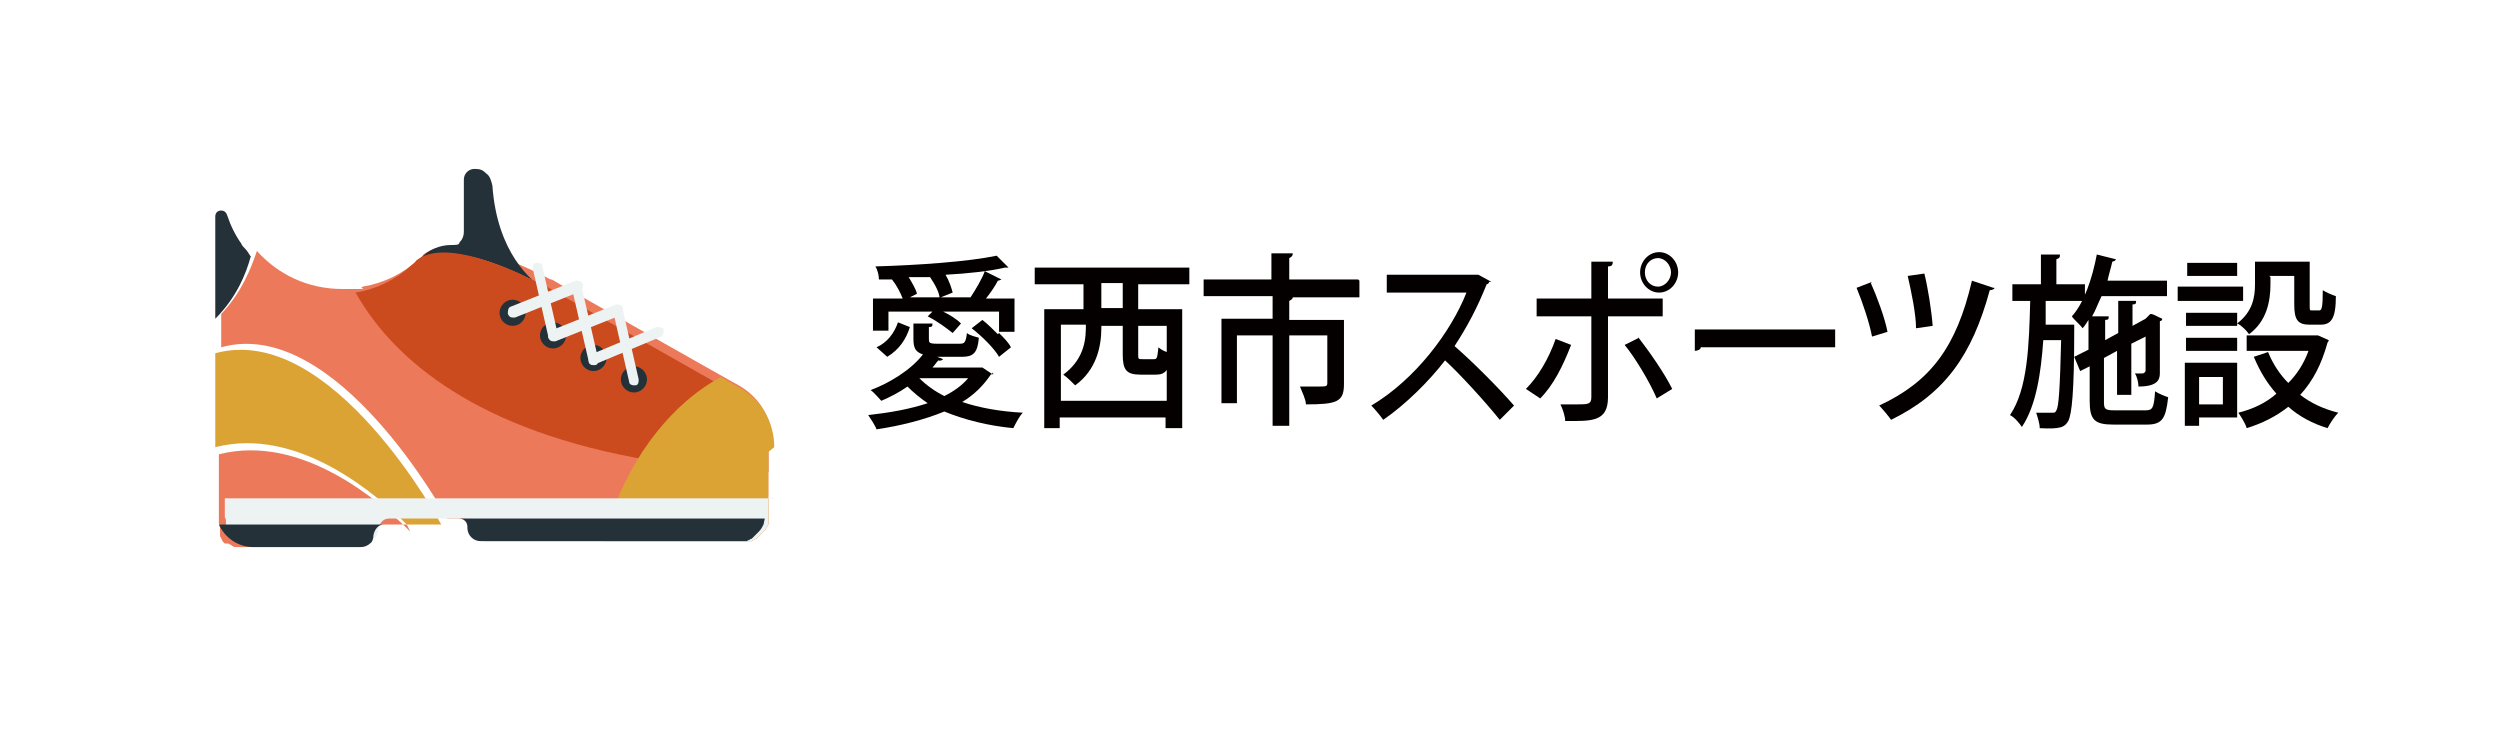 <?xml version="1.0" encoding="UTF-8"?>
<svg id="_レイヤー_1" data-name="レイヤー 1" xmlns="http://www.w3.org/2000/svg" version="1.1" xmlns:xlink="http://www.w3.org/1999/xlink" viewBox="0 0 210.2 63.1">
  <defs>
    <style>
      .cls-1 {
        fill: #dba333;
      }

      .cls-1, .cls-2, .cls-3, .cls-4, .cls-5, .cls-6, .cls-7, .cls-8 {
        stroke-width: 0px;
      }

      .cls-2 {
        fill: #edf2f2;
      }

      .cls-3 {
        fill: #221f20;
      }

      .cls-4 {
        fill: #ec795a;
      }

      .cls-5 {
        fill: #243139;
      }

      .cls-6 {
        fill: #cb4b1e;
      }

      .cls-7 {
        fill: #040000;
      }

      .cls-8 {
        fill: #fff;
        filter: url(#drop-shadow-1);
      }
    </style>
    <filter id="drop-shadow-1" filterUnits="userSpaceOnUse">
      <feOffset dx="0" dy="2"/>
      <feGaussianBlur result="blur" stdDeviation="2"/>
      <feFlood flood-color="#040000" flood-opacity=".2"/>
      <feComposite in2="blur" operator="in"/>
      <feComposite in="SourceGraphic"/>
    </filter>
  </defs>
  <rect class="cls-8" x="6.1" y="4.1" width="198" height="51" rx="10.1" ry="10.1"/>
  <g>
    <path class="cls-7" d="M83.5,31.3c0,0-.1.2-.2.2-.6.9-1.4,1.7-2.4,2.3,1.5.5,3.2.8,5.1.9-.3.3-.6.9-.8,1.3-2.1-.2-4.1-.7-5.8-1.4-1.7.7-3.7,1.2-5.7,1.5-.1-.3-.5-.9-.7-1.2,1.8-.2,3.5-.5,5-1-.6-.4-1.2-.9-1.7-1.4-.7.5-1.5.9-2.2,1.2-.2-.2-.6-.7-.9-.9,1.6-.6,3.4-1.7,4.4-3-.6-.2-.8-.5-.8-1.3v-1.3h1.6c0,.2,0,.3-.3.3v1c0,.3,0,.4.7.4h1.9c.4,0,.5-.1.6-.9.2.2.7.3,1,.4-.1,1.3-.5,1.6-1.4,1.6h-2.1l.5.2c0,0-.2.2-.4.1-.2.2-.3.4-.5.6h4.2s.9.6.9.6ZM74.7,27.8h-1.3v-2.7h2.5c-.2-.5-.5-1.1-.9-1.6h.1c-.4,0-.8,0-1.2,0,0-.3-.1-.8-.3-1.1,3.6-.1,7.8-.4,10.2-.9l1,1c0,0-.2,0-.3,0-1.3.3-3.1.5-5,.6.3.5.5,1.1.6,1.5l-1,.4h2.5c.4-.6,1-1.6,1.2-2.2l1.4.7c0,0-.2.1-.3.1-.2.4-.6,1-1,1.5h2.4v2.8h-1.3v-1.7h-4.7c.6.3,1.1.6,1.5,1l-.7.8c-.5-.4-1.3-1-2.1-1.4l.4-.4h-3.7v1.5ZM73.7,29.2c.9-.4,1.5-1.2,1.8-2.1l1,.4c-.3,1-.9,1.9-1.9,2.5l-.9-.8ZM79,25.1c0-.5-.4-1.2-.8-1.8-.6,0-1.2,0-1.8,0,.3.5.6,1,.7,1.4l-.6.3h2.5ZM77.3,31.8c.6.6,1.3,1.1,2.1,1.5.8-.4,1.5-.9,2-1.5h-4.1ZM84,28c.4.4.8.8,1,1.2l-1,.8c-.4-.7-1.4-1.7-2.3-2.4l.9-.7c.4.3.9.8,1.3,1.2Z"/>
    <path class="cls-7" d="M100.1,23.9h-4.4v2.1h3.7v10h-1.4v-.9h-8.9v.9h-1.3v-10h3.3v-2.1h-4.1v-1.4h13v1.4ZM89.2,33.7h8.9v-2.6c-.2.3-.5.4-.9.4h-1.3c-1.2,0-1.5-.4-1.5-1.7v-2.4h-1.8v.2c0,1.5-.4,3.5-2.2,4.8-.2-.2-.7-.7-1-.9,1.9-1.4,1.9-3.2,1.9-4.2h-2.1v6.4ZM94.4,25.9v-2.1h-1.8v2.1h1.8ZM97,30.2c.3,0,.3-.1.4-1,.1.1.4.3.7.4v-2.2h-2.4v2.4c0,.4,0,.4.4.4h1Z"/>
    <path class="cls-7" d="M114.3,23.6v1.4h-5.8s.2,0,.2,0c0,.1-.1.2-.3.3v1.6h4.6v5.4c0,1.5-.6,1.7-3.2,1.7,0-.4-.3-1-.5-1.5.6,0,1.1,0,1.5,0,.7,0,.8,0,.8-.3v-4h-3.2v7.6h-1.4v-7.6h-3v5.7h-1.3v-7.1h4.3v-1.9h-5.8v-1.4h5.7v-2.2h1.8c0,.2-.1.3-.3.4v1.8h5.8Z"/>
    <path class="cls-7" d="M125.2,23.7c0,.1-.1.2-.2.2-.8,2-1.6,3.5-2.7,5.2,1.5,1.3,3.7,3.5,5,5l-1.2,1.2c-1.2-1.5-3.3-3.8-4.6-5-1.3,1.7-3.3,3.7-5.2,5-.2-.3-.7-.9-1-1.2,3.7-2.2,6.7-6.2,8-9.5h-6.7v-1.5h7.7c0,0,1.1.6,1.1.6Z"/>
    <path class="cls-7" d="M132.1,29c-.7,1.8-1.5,3.4-2.6,4.5l-1.2-.8c1-1,1.9-2.5,2.5-4.2l1.3.5ZM135.2,26.7v6.7c0,2.1-1.4,2-3.6,2,0-.4-.2-1-.4-1.4.4,0,1,0,1.4,0,.9,0,1.2,0,1.2-.6v-6.8h-4.6v-1.5h4.6v-3.1h1.8c0,.3-.1.4-.4.4v2.7h4.6v1.5h-4.6ZM137.7,28.3c1,1.3,2.2,3,2.9,4.4l-1.3.8c-.6-1.4-1.8-3.4-2.7-4.5l1.2-.6ZM139.5,21.2c.9,0,1.6.8,1.6,1.7s-.7,1.7-1.6,1.7-1.6-.8-1.6-1.7.7-1.7,1.6-1.7ZM140.5,22.9c0-.6-.5-1.2-1.1-1.2s-1.1.5-1.1,1.2.5,1.2,1.1,1.2,1.1-.6,1.1-1.2Z"/>
    <path class="cls-7" d="M142.4,27.7h11.9v1.5h-11.3c0,.2-.3.3-.5.3v-1.8Z"/>
    <path class="cls-7" d="M157.3,23.8c.5,1.1,1.2,3,1.4,4.1l-1.3.4c-.2-1.1-.8-2.9-1.3-4.1l1.3-.5ZM167.7,24.2c0,.1-.2.2-.4.2-1.5,5.5-3.8,8.7-8.3,10.9-.2-.3-.7-.9-1-1.2,4.3-2,6.5-4.9,7.8-10.5l1.8.6ZM161.8,23c.3,1.2.6,3.1.7,4.4l-1.4.2c0-1.2-.4-3.1-.7-4.4l1.4-.2Z"/>
    <path class="cls-7" d="M173.7,27.3h.7c0,.1,0,.3,0,.5,0,5.2-.2,7-.5,7.6-.3.5-.6.7-2.4.6,0-.4-.2-1-.3-1.3.5,0,1,0,1.3,0s.3,0,.4-.2c.2-.3.3-1.8.4-5.9h-1.5c-.2,2.8-.6,5.5-1.8,7.3-.2-.3-.6-.8-1-1,1.5-2.2,1.6-5.9,1.7-9.6h-1.5v-1.4h2.4v-2.5h1.6c0,.2,0,.3-.3.4v2.1h2.4v1.4h-3.3c0,.6,0,1.3,0,2h2ZM176.9,33.8c0,.6.1.7.9.7h2.6c.6,0,.7-.2.8-1.6.3.2.8.4,1.1.5-.2,1.8-.5,2.3-1.8,2.3h-2.8c-1.6,0-2-.4-2-2v-2.9l-.8.4-.5-1.2,1.2-.6v-2.5c-.2.3-.3.5-.5.7-.2-.3-.7-.7-.9-1,1-1.1,1.7-3.1,2.1-5.2l1.6.4c0,.1-.2.2-.3.2-.1.5-.3,1.1-.4,1.6h5v1.3h-5.5c-.3.6-.5,1.2-.8,1.7h1.4c0,.2,0,.3-.3.3v1.7l1.1-.6v-2.7h1.5c0,.2,0,.3-.3.3v1.8l1.1-.6c.2-.2.2-.2.4-.4.3,0,.5.2,1,.4,0,0,0,.2-.2.2,0,2.2,0,4,0,4.4,0,.6-.3,1.1-1.8,1.1,0-.3-.1-.8-.3-1.1.2,0,.5,0,.6,0s.2,0,.3-.2c0-.2,0-1.3,0-2.9l-1.2.6v4.3h-1.2v-3.7l-1.1.6v3.6Z"/>
    <path class="cls-7" d="M188.6,24.1v1.2h-5.5v-1.2h5.5ZM188.1,30.5v4.6h-3.2v.7h-1.2v-5.3h4.4ZM190.9,23.3v.6c0,1.4-.3,3.1-1.8,4.2-.2-.3-.7-.8-1-.9v.2h-4.3v-1.1h4.3v.9c1.3-1,1.5-2.2,1.5-3.3v-1.9h4.6v3.7c0,.4,0,.4.2.4h.6c.2,0,.3-.2.3-1.7.3.2.8.4,1.1.5,0,1.9-.4,2.4-1.3,2.4h-.9c-1,0-1.3-.4-1.3-1.7v-2.4h-2.1ZM183.8,29.5v-1.1h4.3v1.1h-4.3ZM188.1,22.1v1.1h-4.2v-1.1h4.2ZM186.9,31.7h-2v2.3h2v-2.3ZM194.9,28.2l.9.4c0,0,0,.1-.1.2-.5,1.8-1.2,3.2-2.3,4.4.9.7,2,1.2,3.2,1.5-.3.3-.7.9-.9,1.3-1.3-.4-2.4-1-3.3-1.8-1,.8-2.2,1.4-3.5,1.8-.1-.4-.5-1-.7-1.3,1.2-.3,2.3-.8,3.2-1.6-.8-.9-1.4-1.9-1.9-3.1l1.2-.4c.4,1,1,1.9,1.7,2.6.7-.7,1.3-1.6,1.7-2.7h-5.2v-1.3h6.1Z"/>
  </g>
  <g>
    <path class="cls-1" d="M37.1,44.1h-2.9c-2.4-2.4-9.1-8.3-16.1-6.5v-7.9c9.8-2.7,19,14.4,19,14.4Z"/>
    <path class="cls-3" d="M46,24.2h0s0,0,0,0h0Z"/>
    <path class="cls-4" d="M34.2,44.1h-2c-.5,0-.8.4-.9.9,0,.3-.1.6-.3.7-.2.2-.5.3-.8.3h-9c-.2,0-.3,0-.5,0,0,0-.1,0-.2,0,0,0-.1,0-.2,0,0,0,0,0-.1,0,0,0,0,0,0,0,0,0,0,0-.1,0,0,0,0,0-.1,0,0,0-.1,0-.2,0,0,0,0,0-.1,0,0,0-.2-.1-.3-.2,0,0-.1,0-.2-.1,0,0,0,0,0,0,0,0,0,0-.1,0,0,0,0,0-.1,0,0,0,0,0-.1,0,0,0-.1-.1-.2-.2,0,0,0-.1-.1-.2,0,0,0,0,0,0,0,0,0-.1-.1-.2,0,0,0-.1,0-.2,0,0,0,0,0-.1,0,0,0,0,0-.1,0,0,0-.2,0-.3,0-.1,0-.3-.1-.4,0,0,0-.2,0-.2,0-.1,0-.2,0-.3v-5.3c7-1.8,13.7,4.1,16.1,6.5Z"/>
    <path class="cls-5" d="M21.1,21.5c-.4,1.5-1.2,3.5-3,5.3v-8.6c0-.3.2-.5.5-.5h0c.2,0,.4.1.5.4.3.9.7,1.7,1.2,2.4,0,.1.2.3.3.4.2.2.3.4.5.7Z"/>
    <path class="cls-4" d="M64.6,38v4.5c0,0,0,.2,0,.2,0,0,0,.1,0,.2,0,0,0,.1,0,.2,0,0,0,0,0,0,0,0,0,.1,0,.2h0c0,0,0,.1,0,.2,0,0,0,.1,0,.2,0,0,0,0,0,0,0,0,0,.1,0,.2,0,0,0,.1,0,.2-.1.2-.2.4-.4.6,0,0-.1.1-.2.2,0,0-.1.1-.2.2,0,0-.1.1-.2.2h0c0,0-.1,0-.2.1,0,0,0,0,0,0,0,0-.1,0-.2.1,0,0,0,0,0,0,0,0,0,0-.1,0,0,0,0,0,0,0,0,0,0,0-.1,0,0,0-.1,0-.2,0,0,0-.1,0-.2,0,0,0-.1,0-.2,0,0,0,0,0,0,0,0,0-.1,0-.2,0,0,0,0,0-.1,0-.2,0-.4,0-.6,0h-20.7c-.6,0-1.1-.5-1.1-1.1,0-.2,0-.4-.2-.6-.2-.2-.4-.2-.6-.2h-1.3s-9.3-17.1-19-14.4v-2.8c1.7-1.8,2.5-3.8,3-5.3,1.8,2,4.3,3.2,7.2,3.2s1.2,0,1.7-.2c1.8-.3,3.4-1.1,4.7-2.3h0c.1-.1.3-.2.4-.4,0,0,0,0,0,0,2.4-1.9,8,.7,10.7,2.1,0,0,0,0,.1,0,0,0,0,0,0,0,0,0,0,0,0,0h0s0,0,0,0c0,0,0,0,0,0h0s0,0,0,0l1.2.7s0,0,0,0l12.9,7.3,1.6.9c1.8,1,2.9,2.9,2.9,5Z"/>
    <path class="cls-5" d="M45.8,24.1c-2.7-1.5-8.2-4-10.7-2.1.1-.1.2-.2.3-.3.6-.7,1.6-1.1,2.5-1.1s.6-.1.8-.3.3-.5.3-.8v-4.4c0-.5.4-.9.9-.9s.7.1,1,.4c.3.2.4.6.5,1,.4,5.7,3.3,8,4.3,8.7Z"/>
    <path class="cls-6" d="M64.6,38v1.7c-4.1-.2-7.8-.6-11.1-1.2-14.4-2.7-20.8-8.9-23.6-13.9,1.8-.3,3.4-1.1,4.7-2.3h0c.1-.1.3-.2.4-.4,0,0,0,0,0,0,2.4-1.9,8,.7,10.7,2.1,0,0,0,0,.1,0,0,0,0,0,0,0,0,0,0,0,0,0h0s0,0,0,0c0,0,0,0,0,0h0s0,0,0,0l1.2.7s0,0,0,0l12.9,7.3,1.6.9c1.8,1,2.9,2.9,2.9,5Z"/>
    <path class="cls-1" d="M64.6,38v4.5c0,0,0,.2,0,.2,0,0,0,.1,0,.2,0,0,0,.1,0,.2,0,0,0,0,0,0,0,0,0,.1,0,.2h0c0,0,0,.1,0,.2,0,0,0,.1,0,.2,0,0,0,0,0,0,0,0,0,.1,0,.2,0,0,0,.1,0,.2-.1.2-.2.4-.4.6,0,0-.1.1-.2.2,0,0-.1.1-.2.2,0,0-.1.1-.2.2h0c0,0-.1,0-.2.1,0,0,0,0,0,0,0,0-.1,0-.2.1,0,0,0,0,0,0,0,0,0,0-.1,0,0,0,0,0,0,0,0,0,0,0-.1,0,0,0-.1,0-.2,0,0,0-.1,0-.2,0,0,0-.1,0-.2,0,0,0,0,0,0,0,0,0-.1,0-.2,0,0,0,0,0-.1,0-.2,0-.4,0-.6,0h-10.8c.2-.6.4-1.3.6-1.9.3-.7.6-1.5.9-2.3.5-1.1,1.1-2.2,1.8-3.3,1.6-2.4,3.7-4.7,6.6-6.3l1.6.9c1.8,1,2.9,2.9,2.9,5Z"/>
    <path class="cls-2" d="M64.6,41.8v.7c0,0,0,.2,0,.2,0,0,0,.1,0,.2,0,0,0,.1,0,.2,0,0,0,0,0,0,0,0,0,.1,0,.2h0c0,0,0,.1,0,.2,0,0,0,.1,0,.2,0,0,0,0,0,0,0,0,0,.1,0,.2,0,0,0,.1,0,.2-.1.2-.2.4-.4.6,0,0-.1.1-.2.2,0,0-.1.1-.2.2,0,0-.1.1-.2.2h0c0,0-.1,0-.2.1,0,0,0,0,0,0,0,0-.1,0-.2.1,0,0,0,0,0,0,0,0,0,0-.1,0,0,0,0,0,0,0,0,0,0,0-.1,0,0,0-.1,0-.2,0,0,0-.1,0-.2,0,0,0-.1,0-.2,0,0,0,0,0,0,0,0,0-.1,0-.2,0,0,0,0,0-.1,0-.2,0-.4,0-.6,0h-20.7c-.6,0-1.1-.5-1.1-1.1,0-.2,0-.4-.2-.6-.2-.2-.4-.2-.6-.2h-6.2c-.5,0-.8.4-.9.9,0,.3-.1.6-.3.7-.2.2-.5.3-.8.3h-9c-.2,0-.3,0-.5,0,0,0-.1,0-.2,0,0,0-.1,0-.2,0,0,0,0,0-.1,0,0,0,0,0,0,0,0,0,0,0-.1,0,0,0,0,0-.1,0,0,0-.1,0-.2,0,0,0,0,0-.1,0,0,0-.2-.1-.3-.2,0,0-.1,0-.2-.1,0,0,0,0,0,0,0,0,0,0-.1,0,0,0,0,0-.1,0,0,0,0,0-.1,0,0,0-.1-.1-.2-.2,0,0,0-.1-.1-.2,0,0,0,0,0,0,0,0,0-.1-.1-.2,0,0,0-.1,0-.2,0,0,0,0,0-.1,0,0,0,0,0-.1,0,0,0-.2,0-.3,0-.1,0-.3-.1-.4,0,0,0-.2,0-.2,0-.1,0-.2,0-.3v-1.1h46.5Z"/>
    <path class="cls-5" d="M18.4,44.1h13.9c-.5,0-.8.4-.9.9,0,.3-.1.6-.3.7-.2.2-.5.3-.8.3h-9c-1.3,0-2.4-.8-2.9-1.9Z"/>
    <path class="cls-5" d="M64.2,44.1c-.1.2-.2.4-.4.6,0,0-.1.1-.2.2,0,0-.1.1-.2.2,0,0-.1.1-.2.2h0c0,0-.1,0-.2.1,0,0,0,0,0,0,0,0-.1,0-.2.1,0,0,0,0,0,0,0,0,0,0-.1,0,0,0,0,0,0,0,0,0,0,0-.1,0,0,0-.1,0-.2,0,0,0-.1,0-.2,0,0,0-.1,0-.2,0,0,0,0,0,0,0,0,0-.1,0-.2,0,0,0,0,0-.1,0-.2,0-.4,0-.6,0h-20.7c-.6,0-1.1-.5-1.1-1.1,0-.2,0-.4-.2-.6-.2-.2-.4-.2-.6-.2h25.8Z"/>
    <g>
      <path class="cls-5" d="M44.2,26.3c0,.6-.5,1.1-1.1,1.1s-1.1-.5-1.1-1.1.5-1.1,1.1-1.1,1.1.5,1.1,1.1Z"/>
      <path class="cls-5" d="M47.6,28.2c0,.6-.5,1.1-1.1,1.1s-1.1-.5-1.1-1.1.5-1.1,1.1-1.1,1.1.5,1.1,1.1Z"/>
      <path class="cls-5" d="M51,30.1c0,.6-.5,1.1-1.1,1.1s-1.1-.5-1.1-1.1.5-1.1,1.1-1.1,1.1.5,1.1,1.1Z"/>
      <path class="cls-5" d="M54.4,31.9c0,.6-.5,1.1-1.1,1.1s-1.1-.5-1.1-1.1.5-1.1,1.1-1.1,1.1.5,1.1,1.1Z"/>
    </g>
    <path class="cls-2" d="M43.1,26.7c-.2,0-.3-.1-.4-.3,0-.2,0-.5.2-.6l5.5-2.2c.2,0,.5,0,.6.3,0,.2,0,.5-.2.6l-5.5,2.2c0,0-.1,0-.2,0Z"/>
    <path class="cls-2" d="M46.5,28.6c-.2,0-.4-.1-.4-.3l-1.3-5.7c0-.2,0-.5.3-.5.2,0,.5,0,.5.3l1.3,5.7c0,.2,0,.5-.3.5,0,0,0,0-.1,0Z"/>
    <path class="cls-2" d="M49.9,30.7c-.2,0-.3-.1-.4-.3,0-.2,0-.5.2-.6l5.5-2.3c.2,0,.5,0,.6.2,0,.2,0,.5-.2.6l-5.5,2.3c0,0-.1,0-.2,0Z"/>
    <path class="cls-2" d="M53.3,32.4c-.2,0-.4-.1-.4-.3l-1.3-5.7c0-.2,0-.5.3-.5.2,0,.5,0,.5.3l1.3,5.7c0,.2,0,.5-.3.5,0,0,0,0-.1,0Z"/>
    <path class="cls-2" d="M46.5,28.7c-.2,0-.3-.1-.4-.3,0-.2,0-.5.2-.6l5.5-2.2c.2,0,.5,0,.6.3,0,.2,0,.5-.2.6l-5.5,2.2c0,0-.1,0-.2,0Z"/>
    <path class="cls-2" d="M49.9,30.7c-.2,0-.4-.1-.4-.3l-1.4-6.1c0-.2,0-.5.3-.5.2,0,.5,0,.5.3l1.4,6.1c0,.2,0,.5-.3.5,0,0,0,0,0,0Z"/>
  </g>
</svg>